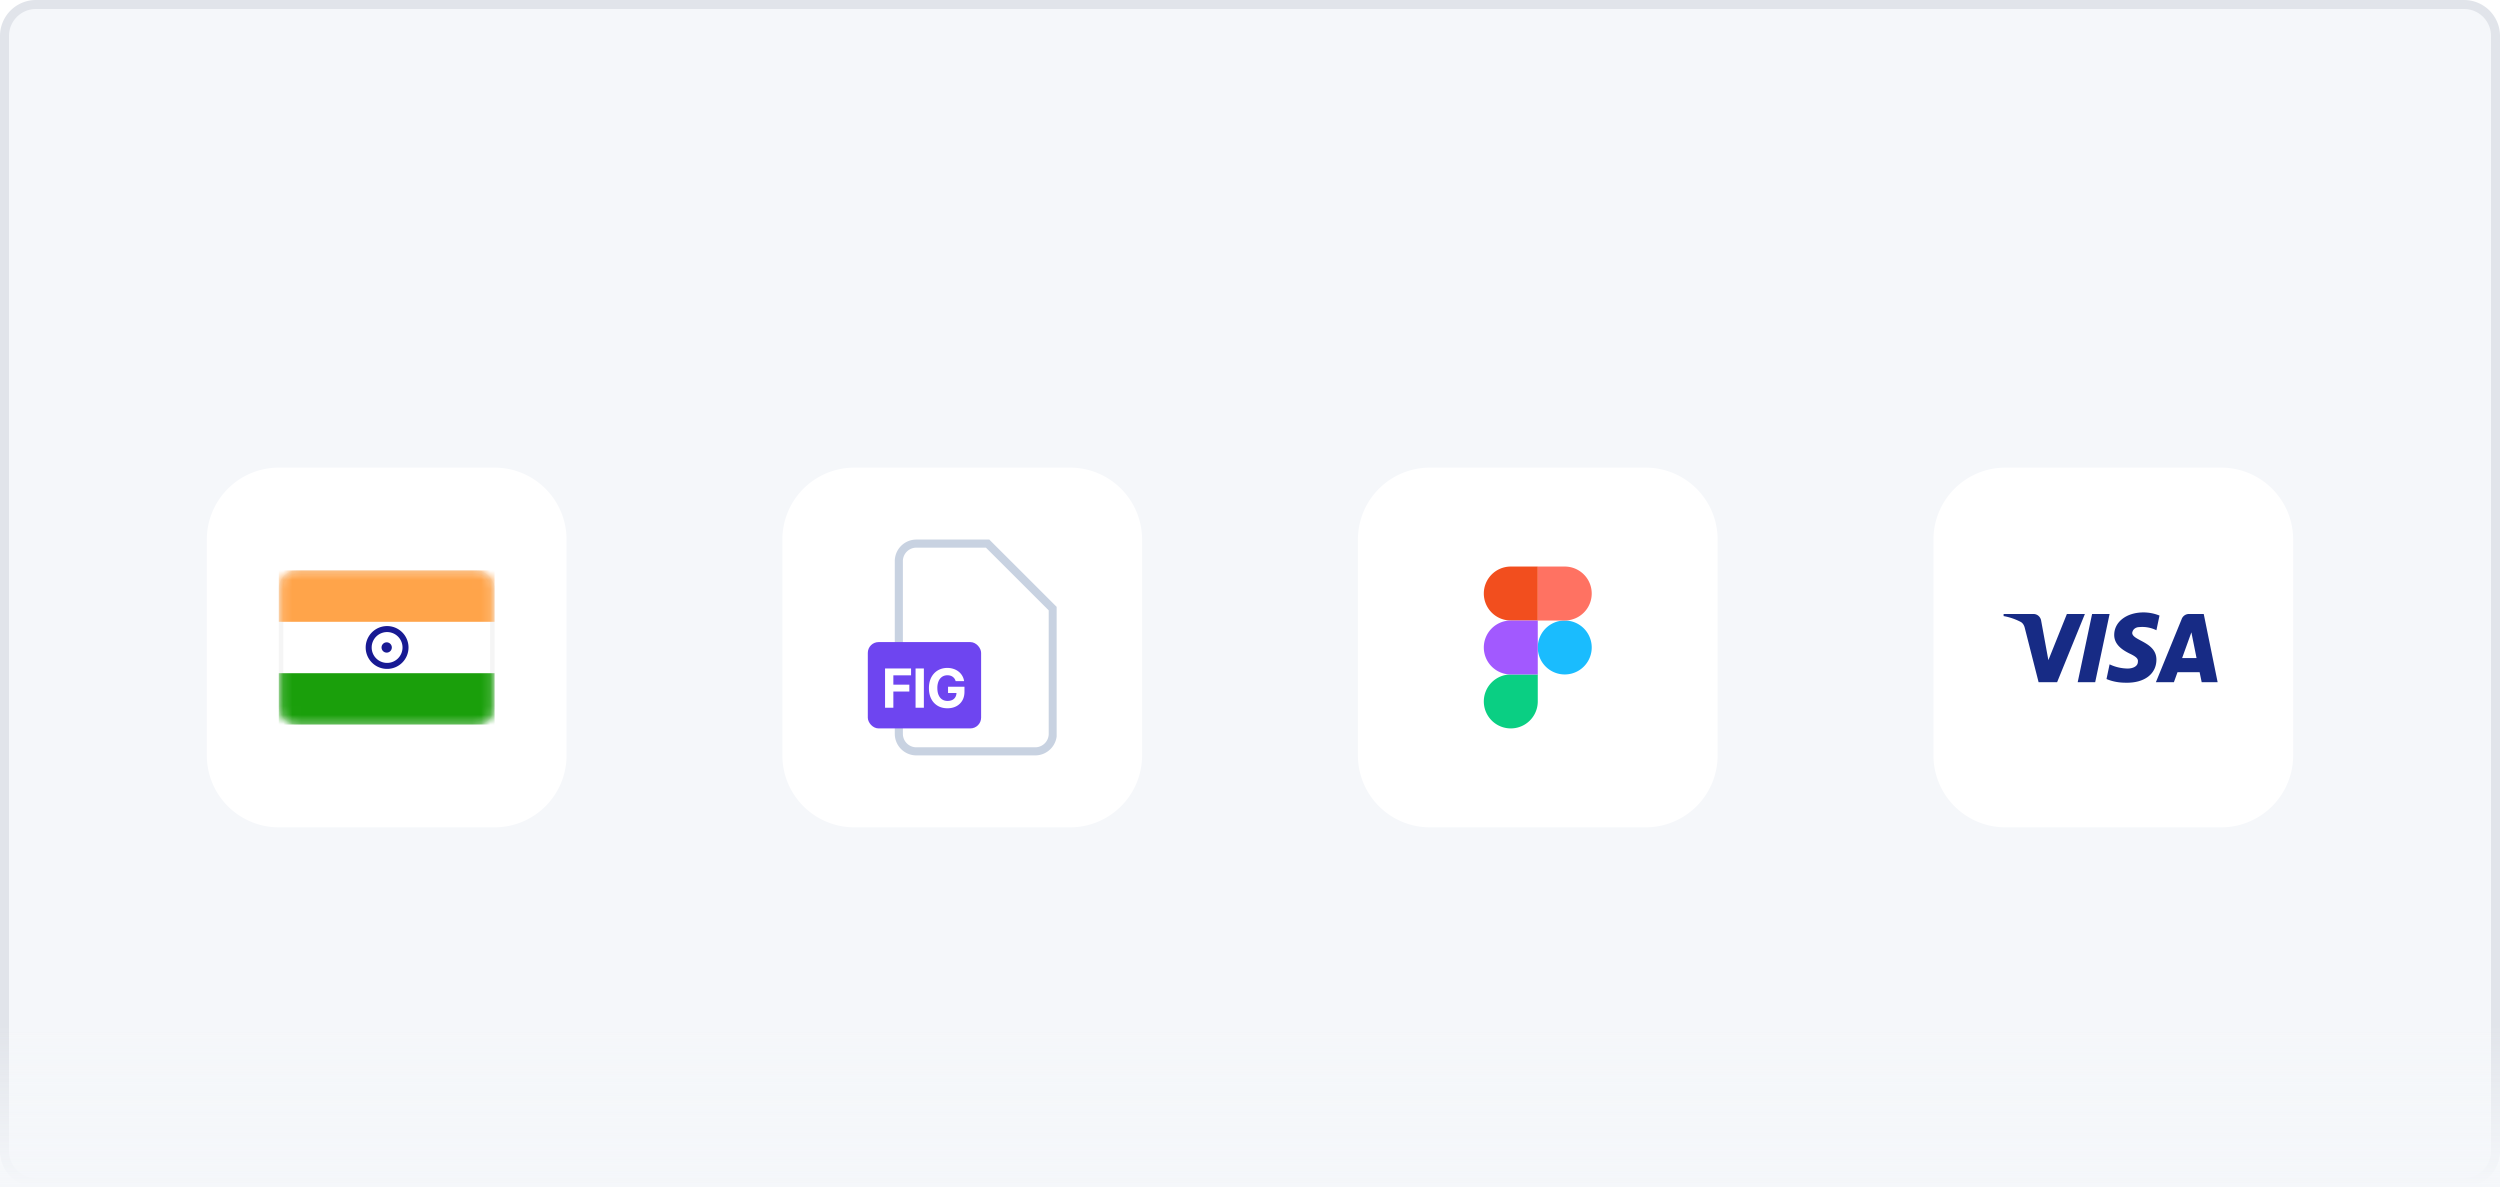 <svg xmlns="http://www.w3.org/2000/svg" fill="none" viewBox="0 0 278 132"><path d="M.5 4A3.5 3.5 0 0 1 4 .5h270a3.5 3.5 0 0 1 3.5 3.5v124a3.5 3.5 0 0 1-3.5 3.5H4A3.5 3.5 0 0 1 .5 128V4Z" fill="#F5F7FA"/><path d="M.5 4A3.5 3.5 0 0 1 4 .5h270a3.5 3.5 0 0 1 3.5 3.5v124a3.5 3.5 0 0 1-3.5 3.5H4A3.5 3.5 0 0 1 .5 128V4Z" stroke="#E1E4EA"/><g filter="url(#a)"><path d="M23 54a8 8 0 0 1 8-8h24a8 8 0 0 1 8 8v24a8 8 0 0 1-8 8H31a8 8 0 0 1-8-8V54Z" fill="#fff"/><rect fill="#fff" width="23.5" height="16.643" x="31.25" y="57.679" stroke="#F5F5F5" stroke-width=".5" rx="1.75"/><mask id="b" width="24" height="18" x="31" y="57" maskUnits="userSpaceOnUse" style="mask-type:luminance"><rect fill="#fff" width="23.5" height="16.643" x="31.25" y="57.679" stroke="#fff" stroke-width=".5" rx="1.75"/></mask><g mask="url(#b)"><path d="M31 63.143h24v-5.714H31v5.714Z" fill="#FFA44A" fill-rule="evenodd" clip-rule="evenodd"/><path d="M31 74.572h24v-5.715H31v5.715Z" fill="#1A9F0B" fill-rule="evenodd" clip-rule="evenodd"/><path d="M43 68.048a2.048 2.048 0 1 0 0-4.095 2.048 2.048 0 0 0 0 4.095Z" fill="#fff" stroke="#181A93" stroke-width=".667"/><path d="M43 66.571a.571.571 0 1 0 0-1.143.571.571 0 0 0 0 1.143Z" fill="#181A93" fill-rule="evenodd" clip-rule="evenodd"/></g></g><g filter="url(#c)"><path d="M87 54a8 8 0 0 1 8-8h24a8 8 0 0 1 8 8v24a8 8 0 0 1-8 8H95a8 8 0 0 1-8-8V54Z" fill="#fff"/><g clip-path="url(#d)"><path d="M99.95 56.4a1.95 1.95 0 0 1 1.952-1.95h7.921l7.244 7.237V75.6c0 1.076-.874 1.95-1.952 1.95h-13.213a1.95 1.95 0 0 1-1.952-1.95V56.4Z" stroke="#C8D2E1" stroke-linecap="round" stroke-width=".901"/></g><rect fill="#6E45F0" width="12.6" height="9.6" x="96.5" y="65.4" rx="1.201"/><path d="M98.418 72.7v-4.367h2.892v.761h-1.969v1.04h1.777v.762h-1.777V72.7h-.923Zm4.316-4.367V72.7h-.923v-4.367h.923Zm3.536 1.412a.964.964 0 0 0-.126-.276.857.857 0 0 0-.462-.335 1.121 1.121 0 0 0-.327-.044c-.223 0-.419.055-.588.166a1.091 1.091 0 0 0-.393.484 1.89 1.89 0 0 0-.14.772c0 .305.046.563.138.776.093.214.223.377.393.489.169.11.369.166.599.166.209 0 .387-.037.535-.11a.795.795 0 0 0 .341-.318.94.94 0 0 0 .12-.484l.188.027h-1.127v-.695h1.828v.55c0 .384-.081.714-.243.99a1.653 1.653 0 0 1-.67.635c-.284.148-.61.222-.976.222-.41 0-.77-.09-1.08-.27a1.889 1.889 0 0 1-.725-.775c-.172-.336-.258-.734-.258-1.194 0-.354.051-.67.154-.947a2.03 2.03 0 0 1 .435-.708 1.88 1.88 0 0 1 .65-.442c.248-.1.516-.151.804-.151.248 0 .478.036.691.109.214.07.403.172.568.302a1.641 1.641 0 0 1 .61 1.061h-.939Z" fill="#fff"/></g><g filter="url(#e)"><path d="M151 54a8 8 0 0 1 8-8h24a8 8 0 0 1 8 8v24a8 8 0 0 1-8 8h-24a8 8 0 0 1-8-8V54Z" fill="#fff"/><path d="M171 66a3 3 0 1 1 6 0 3 3 0 0 1-6 0Z" fill="#1ABCFE" fill-rule="evenodd" clip-rule="evenodd"/><path d="M165 72a3 3 0 0 1 3-3h3v3a3 3 0 1 1-6 0Z" fill="#0ACF83" fill-rule="evenodd" clip-rule="evenodd"/><path d="M171 57v6h3a3 3 0 1 0 0-6h-3Z" fill="#FF7262" fill-rule="evenodd" clip-rule="evenodd"/><path d="M165 60a3 3 0 0 0 3 3h3v-6h-3a3 3 0 0 0-3 3Z" fill="#F24E1E" fill-rule="evenodd" clip-rule="evenodd"/><path d="M165 66a3 3 0 0 0 3 3h3v-6h-3a3 3 0 0 0-3 3Z" fill="#A259FF" fill-rule="evenodd" clip-rule="evenodd"/></g><g filter="url(#f)"><path d="M215 54a8 8 0 0 1 8-8h24a8 8 0 0 1 8 8v24a8 8 0 0 1-8 8h-24a8 8 0 0 1-8-8V54Z" fill="#fff"/><rect fill="#fff" width="34" height="24" x="218" y="54" rx="4"/><path d="M228.751 69.859h-2.06l-1.544-6.066c-.074-.28-.229-.526-.458-.642a6.578 6.578 0 0 0-1.888-.642v-.234h3.318c.458 0 .801.351.859.759l.801 4.375 2.059-5.134h2.002l-3.089 7.584Zm4.234 0h-1.945l1.601-7.584h1.946l-1.602 7.584Zm4.118-5.484c.058-.408.401-.642.802-.642a3.534 3.534 0 0 1 1.888.35l.343-1.633a4.799 4.799 0 0 0-1.773-.35c-1.888 0-3.262 1.05-3.262 2.508 0 1.109.973 1.691 1.66 2.042.743.35 1.029.583.972.933 0 .525-.572.758-1.144.758a4.784 4.784 0 0 1-2.002-.467l-.344 1.634c.687.291 1.43.409 2.117.409 2.117.057 3.433-.992 3.433-2.567 0-1.984-2.69-2.1-2.69-2.975Zm9.498 5.484-1.545-7.584h-1.659a.862.862 0 0 0-.801.584l-2.86 7h2.002l.4-1.108h2.46l.229 1.108h1.774Zm-2.918-5.543.572 2.858h-1.602l1.03-2.858Z" fill="#172B85" fill-rule="evenodd" clip-rule="evenodd"/></g><path d="M0 114h278v18H0z" fill="url(#g)"/><defs><filter id="a" width="52" height="52" x="17" y="44" color-interpolation-filters="sRGB" filterUnits="userSpaceOnUse"><feFlood flood-opacity="0" result="BackgroundImageFix"/><feColorMatrix in="SourceAlpha" result="hardAlpha" type="matrix" values="0 0 0 0 0 0 0 0 0 0 0 0 0 0 0 0 0 0 127 0"/><feMorphology in="SourceAlpha" operator="erode" radius="2" result="effect1_dropShadow_934_7922"/><feOffset dy="2"/><feGaussianBlur stdDeviation="2"/><feColorMatrix type="matrix" values="0 0 0 0 0.094 0 0 0 0 0.106 0 0 0 0 0.145 0 0 0 0.06 0"/><feBlend in2="BackgroundImageFix" mode="normal" result="effect1_dropShadow_934_7922"/><feColorMatrix in="SourceAlpha" result="hardAlpha" type="matrix" values="0 0 0 0 0 0 0 0 0 0 0 0 0 0 0 0 0 0 127 0"/><feMorphology in="SourceAlpha" operator="erode" radius="2" result="effect2_dropShadow_934_7922"/><feOffset dy="4"/><feGaussianBlur stdDeviation="4"/><feColorMatrix type="matrix" values="0 0 0 0 0.094 0 0 0 0 0.106 0 0 0 0 0.145 0 0 0 0.1 0"/><feBlend in2="effect1_dropShadow_934_7922" mode="normal" result="effect2_dropShadow_934_7922"/><feBlend in="SourceGraphic" in2="effect2_dropShadow_934_7922" mode="normal" result="shape"/></filter><filter id="c" width="52" height="52" x="81" y="44" color-interpolation-filters="sRGB" filterUnits="userSpaceOnUse"><feFlood flood-opacity="0" result="BackgroundImageFix"/><feColorMatrix in="SourceAlpha" result="hardAlpha" type="matrix" values="0 0 0 0 0 0 0 0 0 0 0 0 0 0 0 0 0 0 127 0"/><feMorphology in="SourceAlpha" operator="erode" radius="2" result="effect1_dropShadow_934_7922"/><feOffset dy="2"/><feGaussianBlur stdDeviation="2"/><feColorMatrix type="matrix" values="0 0 0 0 0.094 0 0 0 0 0.106 0 0 0 0 0.145 0 0 0 0.06 0"/><feBlend in2="BackgroundImageFix" mode="normal" result="effect1_dropShadow_934_7922"/><feColorMatrix in="SourceAlpha" result="hardAlpha" type="matrix" values="0 0 0 0 0 0 0 0 0 0 0 0 0 0 0 0 0 0 127 0"/><feMorphology in="SourceAlpha" operator="erode" radius="2" result="effect2_dropShadow_934_7922"/><feOffset dy="4"/><feGaussianBlur stdDeviation="4"/><feColorMatrix type="matrix" values="0 0 0 0 0.094 0 0 0 0 0.106 0 0 0 0 0.145 0 0 0 0.1 0"/><feBlend in2="effect1_dropShadow_934_7922" mode="normal" result="effect2_dropShadow_934_7922"/><feBlend in="SourceGraphic" in2="effect2_dropShadow_934_7922" mode="normal" result="shape"/></filter><filter id="e" width="52" height="52" x="145" y="44" color-interpolation-filters="sRGB" filterUnits="userSpaceOnUse"><feFlood flood-opacity="0" result="BackgroundImageFix"/><feColorMatrix in="SourceAlpha" result="hardAlpha" type="matrix" values="0 0 0 0 0 0 0 0 0 0 0 0 0 0 0 0 0 0 127 0"/><feMorphology in="SourceAlpha" operator="erode" radius="2" result="effect1_dropShadow_934_7922"/><feOffset dy="2"/><feGaussianBlur stdDeviation="2"/><feColorMatrix type="matrix" values="0 0 0 0 0.094 0 0 0 0 0.106 0 0 0 0 0.145 0 0 0 0.06 0"/><feBlend in2="BackgroundImageFix" mode="normal" result="effect1_dropShadow_934_7922"/><feColorMatrix in="SourceAlpha" result="hardAlpha" type="matrix" values="0 0 0 0 0 0 0 0 0 0 0 0 0 0 0 0 0 0 127 0"/><feMorphology in="SourceAlpha" operator="erode" radius="2" result="effect2_dropShadow_934_7922"/><feOffset dy="4"/><feGaussianBlur stdDeviation="4"/><feColorMatrix type="matrix" values="0 0 0 0 0.094 0 0 0 0 0.106 0 0 0 0 0.145 0 0 0 0.1 0"/><feBlend in2="effect1_dropShadow_934_7922" mode="normal" result="effect2_dropShadow_934_7922"/><feBlend in="SourceGraphic" in2="effect2_dropShadow_934_7922" mode="normal" result="shape"/></filter><filter id="f" width="52" height="52" x="209" y="44" color-interpolation-filters="sRGB" filterUnits="userSpaceOnUse"><feFlood flood-opacity="0" result="BackgroundImageFix"/><feColorMatrix in="SourceAlpha" result="hardAlpha" type="matrix" values="0 0 0 0 0 0 0 0 0 0 0 0 0 0 0 0 0 0 127 0"/><feMorphology in="SourceAlpha" operator="erode" radius="2" result="effect1_dropShadow_934_7922"/><feOffset dy="2"/><feGaussianBlur stdDeviation="2"/><feColorMatrix type="matrix" values="0 0 0 0 0.094 0 0 0 0 0.106 0 0 0 0 0.145 0 0 0 0.06 0"/><feBlend in2="BackgroundImageFix" mode="normal" result="effect1_dropShadow_934_7922"/><feColorMatrix in="SourceAlpha" result="hardAlpha" type="matrix" values="0 0 0 0 0 0 0 0 0 0 0 0 0 0 0 0 0 0 127 0"/><feMorphology in="SourceAlpha" operator="erode" radius="2" result="effect2_dropShadow_934_7922"/><feOffset dy="4"/><feGaussianBlur stdDeviation="4"/><feColorMatrix type="matrix" values="0 0 0 0 0.094 0 0 0 0 0.106 0 0 0 0 0.145 0 0 0 0.1 0"/><feBlend in2="effect1_dropShadow_934_7922" mode="normal" result="effect2_dropShadow_934_7922"/><feBlend in="SourceGraphic" in2="effect2_dropShadow_934_7922" mode="normal" result="shape"/></filter><linearGradient id="g" x1="139" x2="139" y1="114" y2="132" gradientUnits="userSpaceOnUse"><stop stop-color="#F5F7FA" stop-opacity="0"/><stop offset="1" stop-color="#F5F7FA"/></linearGradient><clipPath id="d"><path d="M99.5 54h18v24h-18z" fill="#fff"/></clipPath></defs></svg>